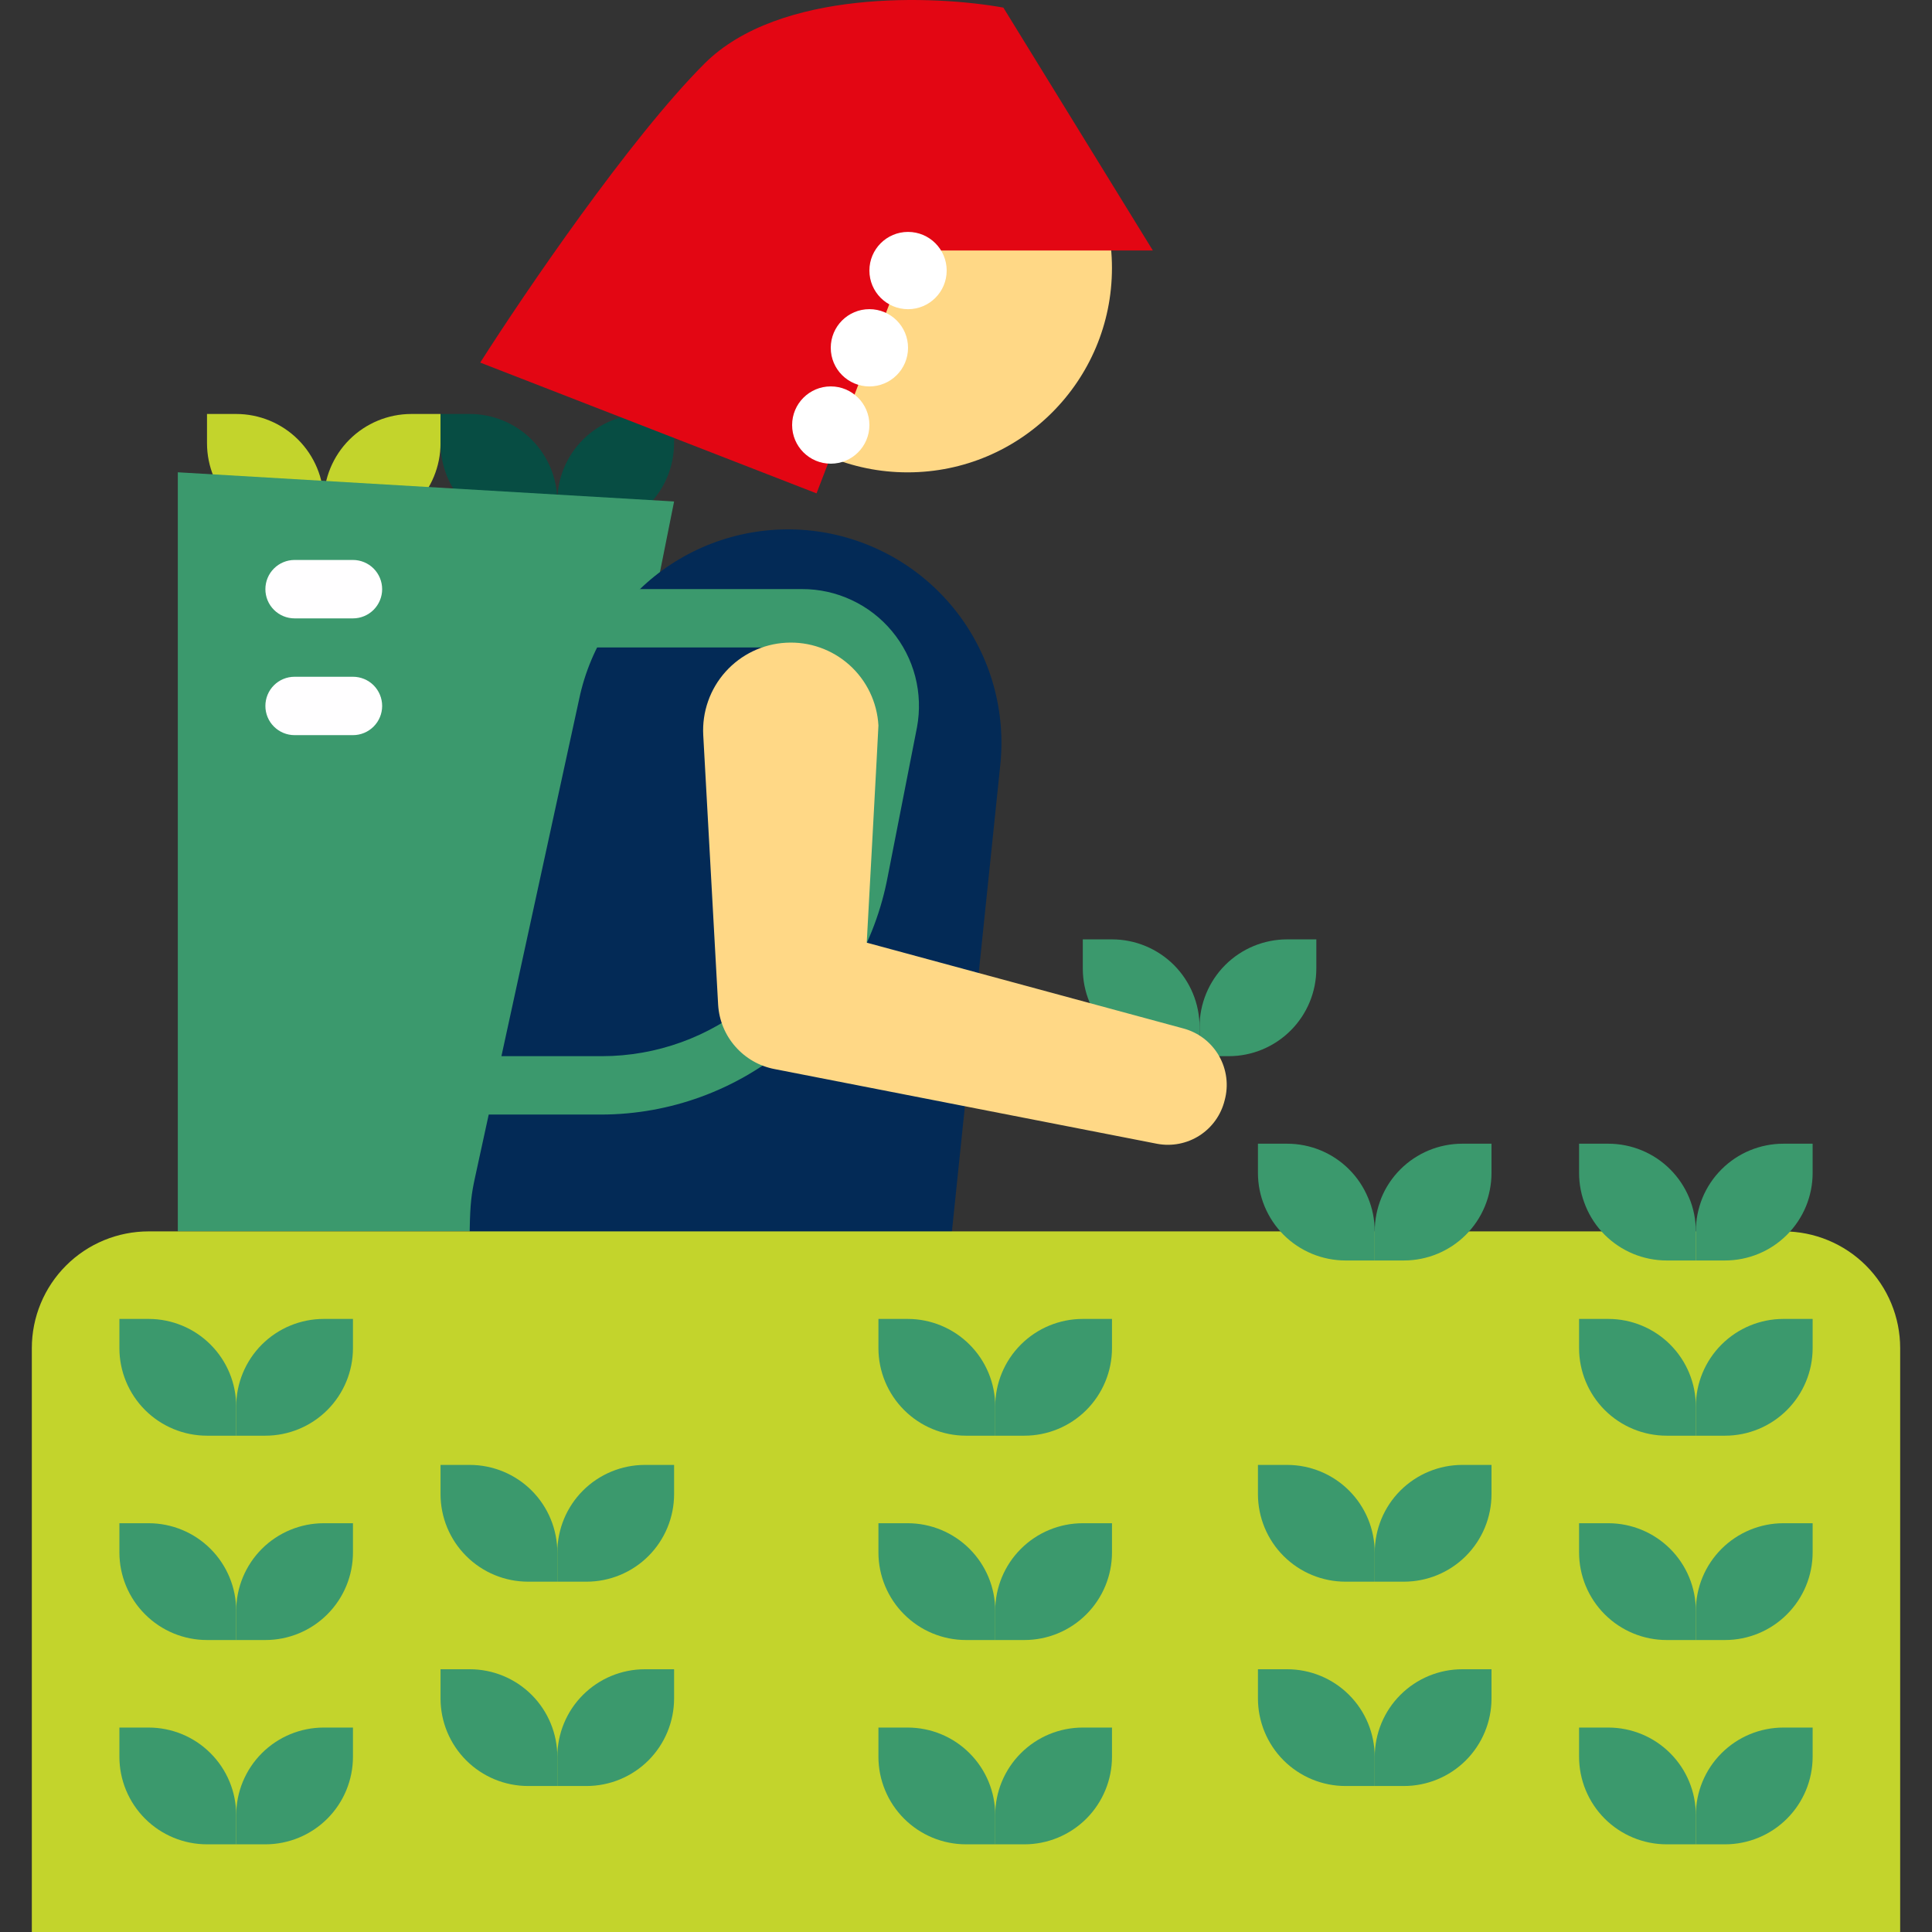 <svg width="55" height="55" viewBox="0 0 55 55" fill="none" xmlns="http://www.w3.org/2000/svg">
<rect x="0" y="0" width="55" height="55" fill="#333333" stroke="none"/>
<g clip-path="url(#clip0_18264_64630)">
<path d="M5.893 11.785H6.724C7.385 11.785 8.019 12.048 8.487 12.515C8.954 12.983 9.217 13.617 9.217 14.278V15.109H8.386C7.725 15.109 7.09 14.847 6.623 14.379C6.155 13.912 5.893 13.277 5.893 12.616V11.785Z" fill="#C3D42C"/>
<path d="M11.71 11.785H12.541V12.616C12.541 13.277 12.278 13.912 11.811 14.379C11.343 14.847 10.709 15.109 10.048 15.109H9.217V14.278C9.217 13.617 9.479 12.983 9.947 12.515C10.415 12.048 11.049 11.785 11.71 11.785Z" fill="#C3D42C"/>
<path d="M12.541 11.785H13.372C14.033 11.785 14.668 12.048 15.135 12.515C15.603 12.983 15.865 13.617 15.865 14.278V15.109H15.034C14.373 15.109 13.739 14.847 13.271 14.379C12.804 13.912 12.541 13.277 12.541 12.616V11.785Z" fill="#074D43"/>
<path d="M18.358 11.785H19.189V12.616C19.189 13.277 18.927 13.912 18.459 14.379C17.992 14.847 17.358 15.109 16.696 15.109H15.865V14.278C15.865 13.617 16.128 12.983 16.596 12.515C17.063 12.048 17.697 11.785 18.358 11.785Z" fill="#074D43"/>
<path d="M19.19 14.276L5.062 13.445V35.053H15.034L19.19 14.276Z" fill="#3B996D"/>
<path d="M26.669 39.208H13.372C13.372 34.638 13.322 34.446 13.522 33.524L16.489 19.894C16.81 18.368 17.706 17.024 18.99 16.14C20.275 15.257 21.851 14.9 23.39 15.146C24.93 15.392 26.317 16.22 27.263 17.46C28.209 18.7 28.642 20.256 28.473 21.806L26.669 39.208Z" fill="#032A56"/>
<path d="M25.838 13.447C29.051 13.447 31.655 10.843 31.655 7.63C31.655 4.417 29.051 1.812 25.838 1.812C22.625 1.812 20.02 4.417 20.02 7.63C20.02 10.843 22.625 13.447 25.838 13.447Z" fill="#FFD886"/>
<path d="M4.231 35.055H50.77C51.652 35.055 52.497 35.405 53.121 36.028C53.744 36.652 54.094 37.497 54.094 38.379V55H0.906V38.379C0.906 37.497 1.256 36.652 1.88 36.028C2.503 35.405 3.349 35.055 4.231 35.055Z" fill="#C3D42C"/>
<path d="M3.399 37.547H4.23C4.892 37.547 5.526 37.81 5.993 38.277C6.461 38.745 6.724 39.379 6.724 40.04V40.871H5.893C5.231 40.871 4.597 40.608 4.13 40.141C3.662 39.673 3.399 39.039 3.399 38.378V37.547Z" fill="#3B996D"/>
<path d="M9.217 37.547H10.048V38.378C10.048 39.039 9.786 39.673 9.318 40.141C8.851 40.608 8.216 40.871 7.555 40.871H6.724V40.04C6.724 39.379 6.987 38.745 7.454 38.277C7.922 37.81 8.556 37.547 9.217 37.547Z" fill="#3B996D"/>
<path d="M3.399 49.18H4.23C4.892 49.18 5.526 49.442 5.993 49.91C6.461 50.377 6.724 51.012 6.724 51.673V52.504H5.893C5.231 52.504 4.597 52.241 4.13 51.774C3.662 51.306 3.399 50.672 3.399 50.011V49.18Z" fill="#3B996D"/>
<path d="M9.217 49.18H10.048V50.011C10.048 50.672 9.786 51.306 9.318 51.774C8.851 52.241 8.216 52.504 7.555 52.504H6.724V51.673C6.724 51.012 6.987 50.377 7.454 49.91C7.922 49.442 8.556 49.18 9.217 49.18Z" fill="#3B996D"/>
<path d="M12.541 47.52H13.373C14.034 47.52 14.668 47.782 15.136 48.25C15.603 48.717 15.866 49.352 15.866 50.013V50.844H15.035C14.373 50.844 13.739 50.581 13.272 50.114C12.804 49.646 12.541 49.012 12.541 48.351V47.52Z" fill="#3B996D"/>
<path d="M18.359 47.52H19.19V48.351C19.19 49.012 18.927 49.646 18.46 50.114C17.992 50.581 17.358 50.844 16.697 50.844H15.866V50.013C15.866 49.352 16.128 48.717 16.596 48.25C17.064 47.782 17.698 47.52 18.359 47.52Z" fill="#3B996D"/>
<path d="M12.541 41.703H13.373C14.034 41.703 14.668 41.966 15.136 42.433C15.603 42.901 15.866 43.535 15.866 44.196V45.027H15.035C14.373 45.027 13.739 44.765 13.272 44.297C12.804 43.83 12.541 43.195 12.541 42.534V41.703Z" fill="#3B996D"/>
<path d="M18.359 41.703H19.19V42.534C19.19 43.195 18.927 43.83 18.46 44.297C17.992 44.765 17.358 45.027 16.697 45.027H15.866V44.196C15.866 43.535 16.128 42.901 16.596 42.433C17.064 41.966 17.698 41.703 18.359 41.703Z" fill="#3B996D"/>
<path d="M35.811 47.52H36.642C37.303 47.52 37.938 47.782 38.405 48.25C38.873 48.717 39.135 49.352 39.135 50.013V50.844H38.304C37.643 50.844 37.009 50.581 36.541 50.114C36.074 49.646 35.811 49.012 35.811 48.351V47.52Z" fill="#3B996D"/>
<path d="M41.629 47.52H42.46V48.351C42.46 49.012 42.197 49.646 41.73 50.114C41.262 50.581 40.628 50.844 39.967 50.844H39.136V50.013C39.136 49.352 39.398 48.717 39.866 48.25C40.334 47.782 40.968 47.52 41.629 47.52Z" fill="#3B996D"/>
<path d="M35.811 41.703H36.642C37.303 41.703 37.938 41.966 38.405 42.433C38.873 42.901 39.135 43.535 39.135 44.196V45.027H38.304C37.643 45.027 37.009 44.765 36.541 44.297C36.074 43.83 35.811 43.195 35.811 42.534V41.703Z" fill="#3B996D"/>
<path d="M41.629 41.703H42.46V42.534C42.46 43.195 42.197 43.83 41.73 44.297C41.262 44.765 40.628 45.027 39.967 45.027H39.136V44.196C39.136 43.535 39.398 42.901 39.866 42.433C40.334 41.966 40.968 41.703 41.629 41.703Z" fill="#3B996D"/>
<path d="M35.811 32.559H36.642C37.303 32.559 37.938 32.821 38.405 33.289C38.873 33.756 39.135 34.391 39.135 35.052V35.883H38.304C37.643 35.883 37.009 35.62 36.541 35.153C36.074 34.685 35.811 34.051 35.811 33.39V32.559Z" fill="#3B996D"/>
<path d="M41.629 32.559H42.46V33.39C42.46 34.051 42.197 34.685 41.73 35.153C41.262 35.62 40.628 35.883 39.967 35.883H39.136V35.052C39.136 34.391 39.398 33.756 39.866 33.289C40.334 32.821 40.968 32.559 41.629 32.559Z" fill="#3B996D"/>
<path d="M30.825 26.742H31.656C32.317 26.742 32.951 27.005 33.419 27.472C33.886 27.94 34.149 28.574 34.149 29.235V30.067H33.318C32.657 30.067 32.023 29.804 31.555 29.336C31.087 28.869 30.825 28.235 30.825 27.573V26.742Z" fill="#3B996D"/>
<path d="M36.642 26.742H37.473V27.573C37.473 28.235 37.211 28.869 36.743 29.336C36.275 29.804 35.641 30.067 34.98 30.067H34.149V29.235C34.149 28.574 34.412 27.94 34.879 27.472C35.347 27.005 35.981 26.742 36.642 26.742Z" fill="#3B996D"/>
<path d="M25.007 37.547H25.838C26.5 37.547 27.134 37.81 27.601 38.277C28.069 38.745 28.332 39.379 28.332 40.04V40.871H27.5C26.839 40.871 26.205 40.608 25.738 40.141C25.27 39.673 25.007 39.039 25.007 38.378V37.547Z" fill="#3B996D"/>
<path d="M30.825 37.547H31.656V38.378C31.656 39.039 31.393 39.673 30.926 40.141C30.458 40.608 29.824 40.871 29.163 40.871H28.331V40.04C28.331 39.379 28.594 38.745 29.062 38.277C29.529 37.81 30.163 37.547 30.825 37.547Z" fill="#3B996D"/>
<path d="M25.007 49.18H25.838C26.5 49.18 27.134 49.442 27.601 49.91C28.069 50.377 28.332 51.012 28.332 51.673V52.504H27.5C26.839 52.504 26.205 52.241 25.738 51.774C25.27 51.306 25.007 50.672 25.007 50.011V49.18Z" fill="#3B996D"/>
<path d="M30.825 49.18H31.656V50.011C31.656 50.672 31.393 51.306 30.926 51.774C30.458 52.241 29.824 52.504 29.163 52.504H28.331V51.673C28.331 51.012 28.594 50.377 29.062 49.91C29.529 49.442 30.163 49.18 30.825 49.18Z" fill="#3B996D"/>
<path d="M25.007 43.363H25.838C26.5 43.363 27.134 43.626 27.601 44.093C28.069 44.561 28.332 45.195 28.332 45.856V46.688H27.5C26.839 46.688 26.205 46.425 25.738 45.957C25.27 45.49 25.007 44.856 25.007 44.194V43.363Z" fill="#3B996D"/>
<path d="M30.825 43.363H31.656V44.194C31.656 44.856 31.393 45.49 30.926 45.957C30.458 46.425 29.824 46.688 29.163 46.688H28.331V45.856C28.331 45.195 28.594 44.561 29.062 44.093C29.529 43.626 30.163 43.363 30.825 43.363Z" fill="#3B996D"/>
<path d="M3.399 43.363H4.23C4.892 43.363 5.526 43.626 5.993 44.093C6.461 44.561 6.724 45.195 6.724 45.856V46.688H5.893C5.231 46.688 4.597 46.425 4.13 45.957C3.662 45.49 3.399 44.856 3.399 44.194V43.363Z" fill="#3B996D"/>
<path d="M9.217 43.363H10.048V44.194C10.048 44.856 9.786 45.49 9.318 45.957C8.851 46.425 8.216 46.688 7.555 46.688H6.724V45.856C6.724 45.195 6.987 44.561 7.454 44.093C7.922 43.626 8.556 43.363 9.217 43.363Z" fill="#3B996D"/>
<path d="M44.953 43.363H45.784C46.445 43.363 47.08 43.626 47.547 44.093C48.015 44.561 48.277 45.195 48.277 45.856V46.688H47.446C46.785 46.688 46.151 46.425 45.683 45.957C45.216 45.49 44.953 44.856 44.953 44.194V43.363Z" fill="#3B996D"/>
<path d="M50.77 43.363H51.602V44.194C51.602 44.856 51.339 45.49 50.871 45.957C50.404 46.425 49.77 46.688 49.108 46.688H48.277V45.856C48.277 45.195 48.54 44.561 49.008 44.093C49.475 43.626 50.109 43.363 50.77 43.363Z" fill="#3B996D"/>
<path d="M44.953 37.547H45.784C46.445 37.547 47.08 37.81 47.547 38.277C48.015 38.745 48.277 39.379 48.277 40.04V40.871H47.446C46.785 40.871 46.151 40.608 45.683 40.141C45.216 39.673 44.953 39.039 44.953 38.378V37.547Z" fill="#3B996D"/>
<path d="M50.77 37.547H51.602V38.378C51.602 39.039 51.339 39.673 50.871 40.141C50.404 40.608 49.77 40.871 49.108 40.871H48.277V40.04C48.277 39.379 48.54 38.745 49.008 38.277C49.475 37.81 50.109 37.547 50.77 37.547Z" fill="#3B996D"/>
<path d="M44.953 32.559H45.784C46.445 32.559 47.08 32.821 47.547 33.289C48.015 33.756 48.277 34.391 48.277 35.052V35.883H47.446C46.785 35.883 46.151 35.62 45.683 35.153C45.216 34.685 44.953 34.051 44.953 33.39V32.559Z" fill="#3B996D"/>
<path d="M50.77 32.559H51.602V33.39C51.602 34.051 51.339 34.685 50.871 35.153C50.404 35.62 49.77 35.883 49.108 35.883H48.277V35.052C48.277 34.391 48.54 33.756 49.008 33.289C49.475 32.821 50.109 32.559 50.77 32.559Z" fill="#3B996D"/>
<path d="M44.953 49.18H45.784C46.445 49.18 47.08 49.442 47.547 49.91C48.015 50.377 48.277 51.012 48.277 51.673V52.504H47.446C46.785 52.504 46.151 52.241 45.683 51.774C45.216 51.306 44.953 50.672 44.953 50.011V49.18Z" fill="#3B996D"/>
<path d="M50.77 49.18H51.602V50.011C51.602 50.672 51.339 51.306 50.871 51.774C50.404 52.241 49.77 52.504 49.108 52.504H48.277V51.673C48.277 51.012 48.54 50.377 49.008 49.91C49.475 49.442 50.109 49.18 50.77 49.18Z" fill="#3B996D"/>
<path d="M17.137 31.729H12.541C12.423 31.73 12.306 31.705 12.198 31.657C12.09 31.61 11.993 31.539 11.915 31.451C11.836 31.363 11.777 31.259 11.742 31.147C11.706 31.034 11.695 30.915 11.71 30.798L13.372 17.501C13.396 17.298 13.495 17.112 13.648 16.977C13.801 16.842 13.999 16.768 14.203 16.77H22.829C23.319 16.768 23.802 16.875 24.245 17.083C24.689 17.29 25.081 17.593 25.393 17.969C25.706 18.345 25.932 18.786 26.055 19.259C26.177 19.733 26.194 20.228 26.104 20.709L25.273 24.947C24.917 26.848 23.91 28.564 22.425 29.802C20.94 31.04 19.07 31.721 17.137 31.729ZM13.48 30.067H17.137C18.687 30.066 20.189 29.523 21.382 28.532C22.575 27.541 23.384 26.164 23.669 24.64L24.5 20.401C24.545 20.159 24.537 19.909 24.474 19.671C24.411 19.432 24.296 19.21 24.137 19.022C23.977 18.833 23.778 18.682 23.554 18.58C23.329 18.478 23.084 18.427 22.838 18.432H14.943L13.48 30.067Z" fill="#3B996D"/>
<path d="M34.863 31.324C34.762 31.736 34.507 32.095 34.15 32.325C33.793 32.555 33.361 32.64 32.944 32.562L22.048 30.434C21.616 30.351 21.224 30.125 20.934 29.794C20.643 29.464 20.471 29.046 20.444 28.606L20.02 20.927C20.002 20.6 20.049 20.272 20.158 19.962C20.266 19.653 20.435 19.368 20.654 19.124C21.096 18.631 21.715 18.333 22.376 18.297C23.038 18.26 23.686 18.488 24.18 18.93C24.673 19.372 24.97 19.992 25.007 20.653C25.007 20.744 24.674 26.836 24.674 26.836L33.691 29.279C33.903 29.336 34.101 29.434 34.275 29.568C34.448 29.701 34.593 29.868 34.702 30.058C34.811 30.248 34.881 30.458 34.909 30.675C34.937 30.892 34.921 31.113 34.863 31.324Z" fill="#FFD886"/>
<path d="M10.048 17.604H8.386C8.165 17.604 7.954 17.516 7.798 17.36C7.642 17.204 7.555 16.993 7.555 16.773C7.555 16.552 7.642 16.341 7.798 16.185C7.954 16.029 8.165 15.941 8.386 15.941H10.048C10.268 15.941 10.48 16.029 10.636 16.185C10.791 16.341 10.879 16.552 10.879 16.773C10.879 16.993 10.791 17.204 10.636 17.36C10.48 17.516 10.268 17.604 10.048 17.604Z" fill="#FFFEFF"/>
<path d="M10.048 20.928H8.386C8.165 20.928 7.954 20.84 7.798 20.684C7.642 20.529 7.555 20.317 7.555 20.097C7.555 19.876 7.642 19.665 7.798 19.509C7.954 19.353 8.165 19.266 8.386 19.266H10.048C10.268 19.266 10.48 19.353 10.636 19.509C10.791 19.665 10.879 19.876 10.879 20.097C10.879 20.317 10.791 20.529 10.636 20.684C10.48 20.84 10.268 20.928 10.048 20.928Z" fill="#FFFEFF"/>
<path d="M32.819 7.131H25.905L23.245 14.045L13.671 10.322C14.912 8.372 17.926 3.94 20.054 1.812C22.181 -0.315 26.614 -0.138 28.564 0.217L32.819 7.131Z" fill="#E30613"/>
<circle cx="25.85" cy="7.702" r="1.1" fill="white"/>
<circle cx="24.75" cy="9.901" r="1.1" fill="white"/>
<circle cx="23.65" cy="12.1" r="1.1" fill="white"/>
</g>
<defs>
<clipPath id="clip0_18264_64630">
<rect width="55" height="55" fill="white"/>
</clipPath>
</defs>
</svg>
